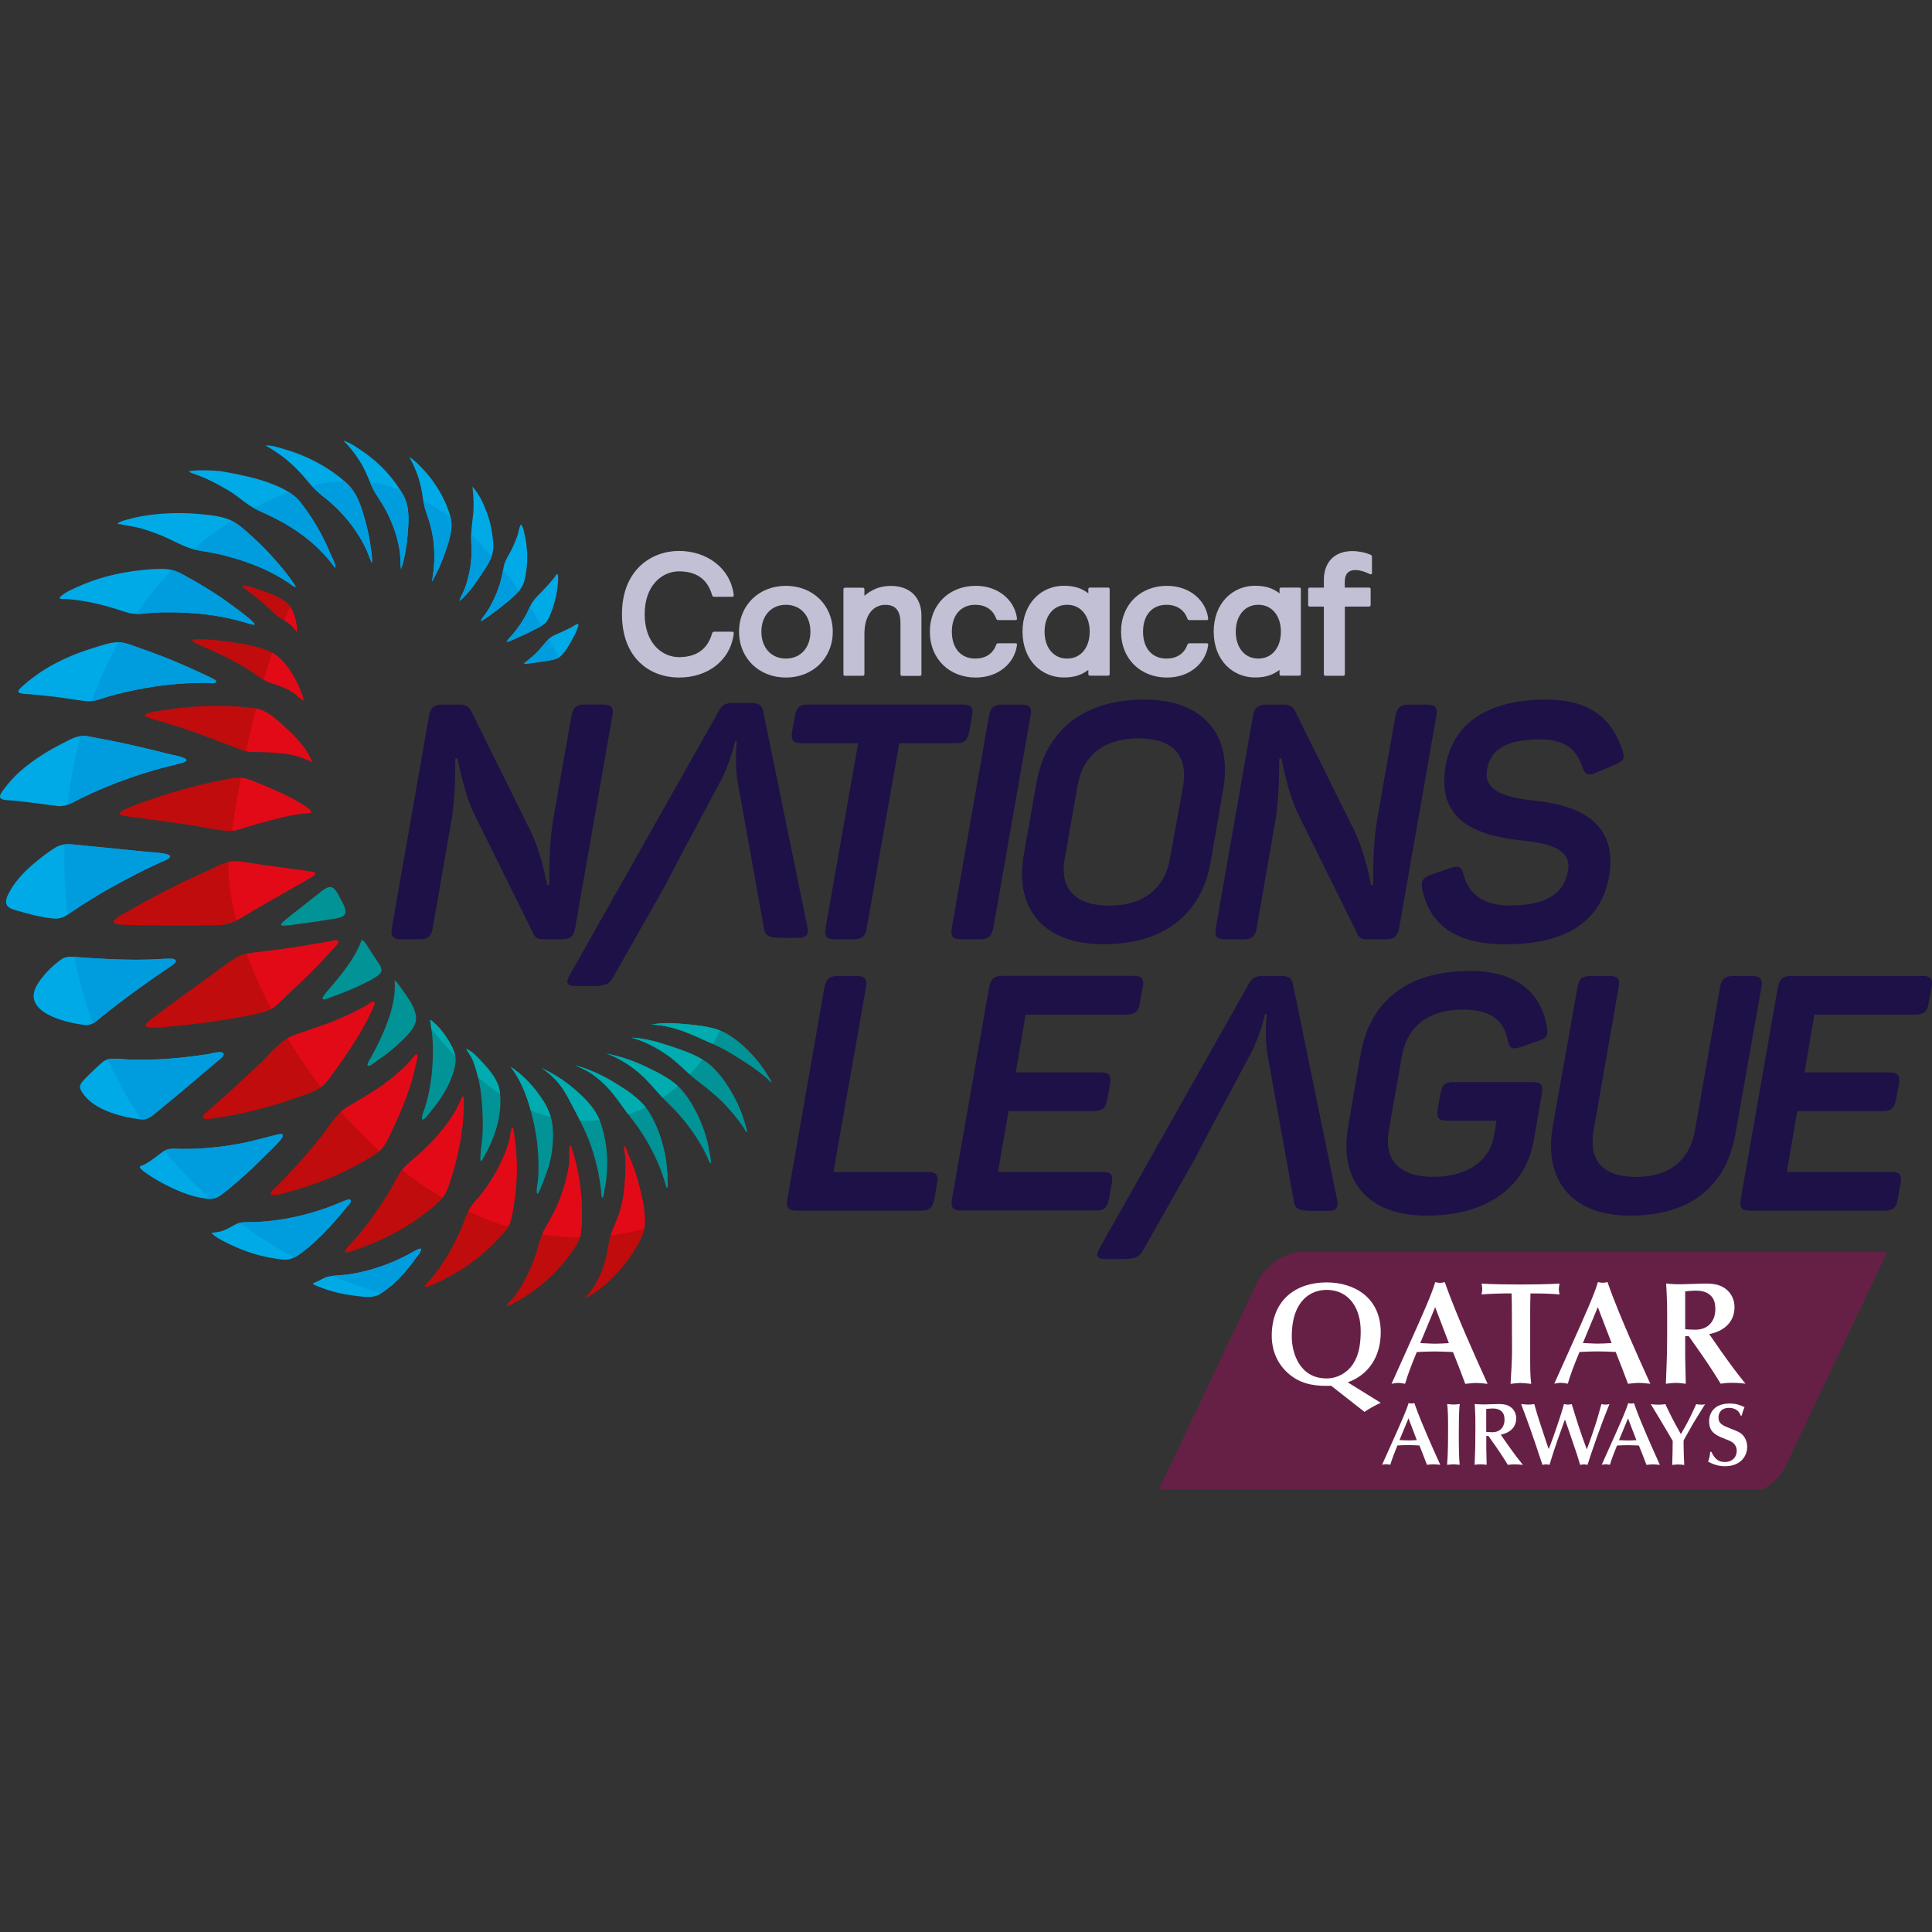 <svg width="500" height="500" viewBox="0 0 500 500" fill="none" xmlns="http://www.w3.org/2000/svg">
<rect x="0" y="0" width="500" height="500" fill="#333333" stroke="none"/>
<g clip-path="url(#clip0_2595_6838)">
<path d="M30.453 135.568C30.752 135.662 35.323 136.389 36.312 136.688C38.14 137.229 39.931 137.844 41.685 138.553C44.913 139.859 47.898 141.837 51.387 142.453C53.7 142.863 55.939 143.181 58.197 143.778C61.369 144.599 64.484 145.606 67.47 146.893C69.242 147.658 70.977 148.554 72.638 149.524C73.384 149.972 74.093 150.438 74.821 150.905C75.25 151.185 75.959 151.856 76.5 151.931C76.5 151.576 76.108 151.147 75.903 150.83C75.325 149.972 74.709 149.132 74.075 148.33C72.713 146.576 71.22 144.878 69.69 143.218C68.235 141.669 66.705 140.158 65.1 138.721C63.645 137.415 62.115 135.96 60.361 134.971C57.842 133.553 54.26 133.273 51.368 133.012C48.196 132.714 44.987 132.714 41.816 132.956C39.651 133.124 37.487 133.404 35.36 133.852C34.427 134.057 33.494 134.3 32.58 134.561C32.151 134.691 31.684 134.785 31.293 134.99C31.087 135.102 30.173 135.456 30.472 135.55L30.453 135.568ZM49.055 122.153C49.913 122.769 52.189 122.806 59.093 126.911C60.548 127.769 61.854 128.814 63.178 129.822C64.727 130.997 66.238 131.855 68.067 132.658C72.078 134.43 75.847 136.538 79.224 139.206C80.866 140.494 82.396 141.893 83.795 143.404C84.448 144.113 85.064 144.822 85.661 145.569C86.015 146.017 86.351 146.614 86.818 146.987C86.874 145.83 85.922 144.319 85.493 143.255C84.765 141.501 83.944 139.766 83.049 138.087C81.538 135.27 79.765 132.546 77.75 129.99C75.66 127.34 72.377 125.96 69.13 124.765C66.089 123.646 60.492 122.471 57.264 121.967C55.286 121.65 48.196 121.556 49.055 122.172V122.153ZM17.225 155.047C19.109 155.159 20.994 155.42 22.841 155.774C24.837 156.148 26.833 156.651 28.774 157.211C30.584 157.733 32.487 158.554 34.352 158.816C36.05 159.058 37.879 158.685 39.577 158.573C40.64 158.498 41.703 158.48 42.786 158.461C46.909 158.424 51.051 158.666 55.137 159.263C61.91 160.234 65.753 162.099 65.865 161.596C66.033 160.868 58.365 155.439 57.581 154.898C54.316 152.659 50.902 150.644 47.394 148.722C45.696 147.789 44.185 147.267 42.207 147.229C40.36 147.192 38.494 147.36 36.647 147.546C32.934 147.938 29.277 148.629 25.751 149.729C24.109 150.233 22.505 150.83 20.956 151.502C19.296 152.229 17.411 152.976 16.012 154.095C14.594 155.233 16.18 154.972 17.225 155.047V155.047ZM7.616 179.656C9.762 179.843 11.889 180.067 14.016 180.309C16.777 180.626 19.501 181.149 22.262 181.447C24.352 181.69 26.386 180.72 28.307 180.16C30.677 179.488 33.102 178.929 35.528 178.443C40.342 177.492 45.267 176.895 50.193 176.764C51.2 176.727 52.208 176.727 53.215 176.727C53.906 176.727 54.801 176.895 55.473 176.727C56.331 176.503 55.939 176.167 55.324 175.794C54.596 175.365 53.794 175.029 53.029 174.656C49.465 172.995 45.883 171.372 42.189 169.936C40.23 169.171 38.27 168.462 36.274 167.771C34.483 167.156 32.487 166.223 30.528 166.204C28.494 166.204 26.404 167.006 24.501 167.585C22.468 168.2 20.471 168.891 18.512 169.712C15.452 170.999 12.523 172.529 9.855 174.395C8.773 175.16 7.709 175.943 6.72 176.802C6.105 177.324 5.377 177.921 4.873 178.574C4.052 179.638 6.87 179.6 7.56 179.656H7.616ZM80.138 125.12C81.258 126.501 82.545 127.62 83.963 128.74C86.911 131.053 89.486 133.777 91.594 136.744C92.695 138.292 93.684 139.915 94.505 141.576C95.176 142.938 95.605 144.375 96.24 145.737C96.389 144.132 96.053 142.397 95.811 140.811C95.512 138.759 95.064 136.706 94.505 134.691C93.534 131.202 92.452 127.508 89.56 124.896C86.724 122.321 83.291 120.176 79.728 118.515C77.825 117.638 75.847 116.892 73.813 116.314C72.265 115.866 70.343 115.175 68.701 115.287C71.63 116.948 74.224 118.814 76.556 121.146C77.825 122.415 79 123.739 80.12 125.139L80.138 125.12ZM121.969 140.419C122.155 143.237 121.969 146.147 121.297 148.89C121.017 150.065 120.7 151.203 120.271 152.341C119.879 153.405 119.189 154.45 118.909 155.551C121.204 153.685 123.051 150.979 124.618 148.591C126.148 146.278 127.809 143.927 127.678 141.147C127.529 138.274 127.025 135.438 126.017 132.695C125.159 130.381 124.021 127.844 122.267 125.941C122.547 128.478 122.696 130.829 122.416 133.367C122.155 135.755 121.801 137.975 121.969 140.401V140.419ZM14.762 208.594C17.094 208.855 18.867 207.661 20.807 206.691C22.841 205.665 24.912 204.732 27.001 203.855C31.181 202.101 35.509 200.59 39.894 199.303C41.89 198.724 43.924 198.258 45.939 197.735C46.648 197.549 49.353 197.045 47.749 196.262C46.349 195.571 44.502 195.403 42.991 194.974C41.144 194.47 39.278 194.06 37.412 193.612C33.419 192.661 29.39 191.765 25.341 191.056C23.867 190.795 22.412 190.328 20.919 190.496C19.202 190.683 17.616 191.672 16.124 192.418C12.654 194.172 9.333 196.224 6.385 198.631C5.097 199.676 3.903 200.795 2.821 202.008C2.187 202.717 1.571 203.445 1.03 204.21C0.675 204.732 -0.146 205.665 0.022 206.337C0.228 207.176 2.355 207.102 3.231 207.176C7.896 207.605 12.113 208.277 14.762 208.576V208.594ZM94.15 121.221C94.897 122.657 95.493 124.131 96.109 125.605C96.669 126.967 97.471 128.142 98.273 129.393C100.102 132.173 101.501 135.176 102.453 138.274C102.938 139.878 103.311 141.501 103.516 143.162C103.703 144.561 103.554 146.054 103.815 147.434C103.759 147.024 104.169 146.278 104.263 145.849C104.393 145.308 104.505 144.766 104.636 144.207C105.028 142.36 105.307 140.494 105.475 138.609C105.755 135.232 106.147 131.296 104.393 128.18C102.695 125.176 100.512 122.415 97.882 120.008C96.538 118.776 95.102 117.638 93.572 116.612C92.135 115.642 90.549 114.541 88.851 114C91.016 116.183 92.769 118.552 94.169 121.202L94.15 121.221ZM110.308 132.583C110.905 134.225 111.427 135.867 111.782 137.565C112.677 141.837 112.584 146.296 111.782 150.569C113.2 148.125 114.338 145.531 115.233 142.901C116.166 140.158 117.36 136.818 116.633 133.945C115.83 130.848 114.3 127.807 112.453 125.101C111.52 123.739 110.457 122.433 109.3 121.221C108.311 120.213 107.192 119 105.923 118.273C107.584 121.221 108.703 124.299 109.226 127.583C109.505 129.281 109.711 130.922 110.308 132.583ZM149.657 161.465C149.227 161.39 148.257 162.137 147.94 162.305C147.101 162.734 146.242 163.144 145.365 163.555C144.227 164.077 142.884 164.506 142.007 165.383C140.832 166.54 139.936 167.902 138.742 169.04C138.07 169.693 137.361 170.309 136.615 170.887C136.484 170.98 135.458 171.727 135.645 171.745C136.298 171.857 137.156 171.652 137.809 171.577C138.723 171.484 139.637 171.335 140.552 171.186C141.932 170.943 143.966 170.831 144.992 169.917C146.28 168.779 147.25 167.044 148.052 165.588C148.481 164.823 148.91 164.058 149.209 163.256C149.321 162.939 149.899 161.745 149.619 161.465H149.657ZM136.391 142.695C136.316 141.371 136.148 140.027 135.85 138.721C135.663 137.919 135.477 136.371 134.824 135.717C134.245 136.613 134.171 138.012 133.779 139.001C133.387 140.009 132.977 141.016 132.51 141.986C131.988 143.069 131.335 144.076 130.831 145.158C130.346 146.222 130.253 147.36 130.029 148.498C129.581 150.737 128.853 152.938 127.846 155.028C127.286 156.204 126.652 157.379 125.924 158.48C125.458 159.207 124.693 159.954 124.413 160.756C125.364 160.383 126.297 159.581 127.1 159.021C128.275 158.2 129.394 157.342 130.495 156.427C132.566 154.711 135.085 152.864 135.719 150.289C136.335 147.808 136.54 145.233 136.41 142.695H136.391ZM107.994 323.395C107.304 323.712 106.651 324.104 105.998 324.477C104.356 325.391 102.621 326.193 100.848 326.902C97.453 328.264 93.852 329.29 90.157 329.813C88.46 330.055 86.687 330.018 85.027 330.354C84.056 330.541 83.329 331.063 82.471 331.473C80.866 332.238 80.362 332.126 81.948 332.779C86.277 334.571 89.299 335.074 93.646 335.559C94.505 335.653 95.438 335.69 96.314 335.597C97.173 335.503 97.956 335.186 98.628 334.738C100.102 333.731 101.483 332.649 102.751 331.417C103.945 330.242 105.028 329.011 106.054 327.723C106.632 326.996 107.173 326.268 107.714 325.503C108.106 324.943 108.74 324.272 108.946 323.619C109.17 322.891 108.554 323.171 108.031 323.413L107.994 323.395ZM87.545 315.036C88.217 314.234 88.889 313.431 89.542 312.629C89.896 312.2 90.773 311.435 90.792 310.875C90.829 310.036 89.411 310.689 88.945 310.875C87.975 311.267 87.023 311.678 86.053 312.051C83.87 312.89 81.631 313.618 79.355 314.234C74.933 315.409 70.38 316.137 65.753 316.305C64.596 316.342 63.365 316.249 62.227 316.435C61.257 316.585 60.529 317.107 59.708 317.555C58.85 318.021 57.936 318.469 56.984 318.73C56.779 318.786 54.801 319.103 54.801 319.01C54.745 319.234 55.249 319.57 55.398 319.7C56.611 320.671 58.122 321.38 59.522 322.051C63.738 324.104 68.179 325.41 72.918 325.951C74.951 326.175 76.22 325.578 77.806 324.402C79.746 322.984 81.538 321.38 83.217 319.719C84.728 318.226 86.165 316.641 87.527 315.036H87.545ZM140.981 161.39C141.82 160.644 142.231 159.562 142.604 158.573C143.313 156.707 143.891 154.823 144.153 152.845C144.209 152.379 144.806 148.703 144.171 148.591C143.91 148.647 143.686 149.17 143.556 149.338C143.238 149.748 142.903 150.159 142.567 150.55C141.876 151.353 141.149 152.155 140.402 152.92C139.059 154.3 137.846 155.401 137.081 157.155C136.223 159.151 135.066 161.055 133.742 162.827C133.145 163.629 132.492 164.413 131.783 165.141C131.745 165.178 131.036 166.036 131.13 166.073C131.633 166.223 134.003 164.991 134.563 164.749C135.645 164.282 136.708 163.779 137.753 163.219C138.817 162.659 140.085 162.155 140.962 161.372L140.981 161.39ZM18.4 236.077C20.191 234.846 22.02 233.651 23.886 232.513C27.505 230.293 31.255 228.241 35.061 226.3C36.573 225.535 38.103 224.77 39.651 224.061C40.491 223.67 41.312 223.296 42.151 222.905C42.618 222.681 43.905 222.252 43.998 221.692C44.148 220.74 38.923 220.572 38.252 220.498C31.796 219.845 25.341 219.173 18.867 218.557C17.169 218.389 15.788 218.464 14.351 219.341C12.71 220.33 11.198 221.505 9.724 222.699C7.019 224.882 4.426 227.364 2.746 230.312C2.187 231.301 1.272 232.793 1.664 233.987C2.019 235.032 3.325 235.349 4.351 235.648C7.318 236.543 10.508 237.346 13.605 237.7C15.658 237.943 16.833 237.196 18.4 236.114V236.077ZM26.162 263.242C27.617 262.067 29.091 260.91 30.584 259.772C33.699 257.384 36.89 255.089 40.118 252.831C41.461 251.899 42.842 250.984 44.185 250.033C44.558 249.772 45.659 249.137 45.472 248.596C45.304 248.092 44.222 248.111 43.775 248.111C42.021 248.111 40.267 248.298 38.532 248.335C34.222 248.466 29.912 248.316 25.602 248.074C23.792 247.98 21.982 247.85 20.191 247.719C18.531 247.589 17.113 247.365 15.732 248.372C13.344 250.126 10.863 252.608 9.482 255.108C5.694 261.899 16.702 264.66 22.001 265.276C23.792 265.481 24.968 264.231 26.18 263.242H26.162ZM40.062 288.188C41.218 287.236 42.357 286.285 43.513 285.352C46.107 283.225 48.663 281.06 51.219 278.896C52.824 277.534 54.428 276.172 56.033 274.81C56.48 274.437 58.346 273.168 57.768 272.553C57.152 271.881 54.54 272.683 53.775 272.814C47.226 273.821 40.435 274.437 33.774 274.213C32.188 274.157 30.565 273.971 28.979 273.989C27.542 273.989 26.647 274.717 25.695 275.612C24.613 276.62 23.512 277.609 22.486 278.691C21.665 279.549 20.247 280.725 20.844 281.956C23.326 286.956 30.845 289.046 36.293 289.68C37.897 289.886 38.942 289.139 40.062 288.225V288.188ZM57.469 309.066C58.831 308.021 60.156 306.92 61.462 305.8C64.167 303.468 66.723 301.005 69.224 298.487C70.324 297.386 71.481 296.322 72.489 295.147C73.31 294.195 73.72 293.169 71.91 293.598C68.683 294.363 65.567 295.315 62.302 295.931C58.831 296.584 55.324 297.031 51.797 297.237C50.006 297.349 48.215 297.367 46.424 297.33C44.969 297.293 43.607 297.125 42.357 297.927C41.2 298.692 40.174 299.606 39.017 300.371C38.494 300.726 37.953 301.061 37.394 301.36C37.188 301.472 36.218 301.77 36.181 301.957C36.069 302.517 37.953 303.674 38.364 303.972C39.297 304.644 40.304 305.241 41.312 305.8C45.006 307.834 49.185 309.737 53.495 310.222C55.156 310.409 56.219 310.036 57.451 309.084L57.469 309.066Z" fill="#00AAE6"/>
<path d="M102.136 253.615C102.434 257.291 101.557 261.06 100.289 264.493C99.486 266.657 98.553 268.765 97.509 270.836C97.005 271.862 96.445 272.851 95.885 273.859C95.755 274.083 94.635 275.762 95.307 275.836C95.923 275.911 96.837 275.034 97.285 274.736C97.994 274.25 98.703 273.747 99.393 273.243C100.699 272.291 101.949 271.284 103.125 270.183C104.729 268.672 107.322 266.321 107.64 264.119C107.957 261.992 106.427 259.455 105.233 257.738C104.281 256.376 103.33 254.828 102.136 253.634V253.615ZM124.879 274.997C123.741 273.784 122.286 272.068 120.607 271.433C121.297 272.571 122.025 273.504 122.491 274.754C123.648 277.795 124.32 281.06 124.618 284.27C124.917 287.553 125.066 290.856 124.842 294.139C124.805 294.643 124.021 300.464 124.432 300.502C124.842 300.315 124.991 299.849 125.197 299.494C125.607 298.767 125.999 298.039 126.372 297.293C127.137 295.707 127.846 294.046 128.35 292.367C129.32 289.214 129.768 285.818 129.357 282.553C128.965 279.605 126.95 277.236 124.898 274.997H124.879ZM115.998 269.176C114.823 267.273 113.237 265.239 111.315 263.877C111.576 265.892 111.931 267.87 112.006 269.903C112.099 272.478 112.006 275.071 111.763 277.646C111.576 279.568 111.278 281.452 110.867 283.318C110.606 284.512 110.289 285.688 109.916 286.863C109.767 287.348 108.834 289.363 109.356 289.774C110.084 289.587 110.737 288.561 111.166 288.038C112.08 286.938 112.957 285.818 113.759 284.661C115.364 282.329 116.689 279.81 117.454 277.124C117.827 275.818 118.088 274.437 117.789 273.075C117.491 271.713 116.745 270.37 115.998 269.157V269.176ZM89.169 236.73C89.971 235.722 88.572 233.428 88.068 232.513C87.601 231.674 86.855 229.733 85.568 229.565C84.504 229.435 82.956 230.871 82.191 231.469C81.221 232.233 76.817 235.704 75.511 236.711C74.858 237.196 74.093 237.868 73.478 238.39C73.272 238.558 72.246 239.435 73.011 239.529C73.776 239.622 74.541 239.473 75.269 239.398C76.817 239.23 82.564 238.409 85.922 237.868C86.874 237.719 88.534 237.532 89.169 236.749V236.73ZM98.665 250.611C98.497 249.977 98.087 249.417 97.714 248.876C96.874 247.645 96.091 246.395 95.27 245.145C94.934 244.622 94.598 243.969 94.113 243.54C93.609 243.092 93.628 243.223 93.385 243.839C92.228 246.786 90.437 249.417 88.46 251.973C87.396 253.335 86.295 254.66 85.176 255.966C85.008 256.171 82.75 258.522 83.721 258.634C84.243 258.69 85.008 258.317 85.474 258.149C86.239 257.869 87.004 257.589 87.769 257.309C89.784 256.544 91.762 255.723 93.665 254.791C95.12 254.082 96.725 253.354 97.956 252.328C98.591 251.805 98.889 251.358 98.665 250.593V250.611ZM172.68 302.927C172.531 301.061 172.27 299.196 171.822 297.367C171.02 293.972 169.732 290.483 167.773 287.479C165.87 284.549 162.456 282.273 159.396 280.389C156.168 278.392 152.586 276.676 148.836 275.706C150.328 276.396 151.84 277.012 153.183 277.945C154.694 278.989 156.094 280.221 157.325 281.546C159.545 283.915 161.224 286.695 163.221 289.214C165.553 292.124 167.531 295.278 169.154 298.561C169.993 300.241 170.721 301.976 171.355 303.711C171.635 304.513 171.897 305.334 172.139 306.136C172.251 306.491 172.344 307.181 172.624 307.498C172.941 307.125 172.773 306.062 172.792 305.633C172.792 304.737 172.755 303.823 172.68 302.927V302.927ZM139.264 282.945C137.324 280.351 134.954 277.889 132.118 276.06C135.663 280.687 137.287 286.359 138.387 291.826C138.985 294.737 139.283 297.684 139.358 300.651C139.395 302.2 139.376 303.748 139.246 305.278C139.208 305.745 138.574 308.73 139.096 308.972C139.507 309.178 141.914 302.2 142.063 301.696C142.921 298.561 143.276 295.296 143.071 292.068C142.847 288.58 141.429 285.837 139.264 282.964V282.945ZM192.345 289.251C191.804 287.609 191.114 285.986 190.312 284.419C188.744 281.415 186.711 278.262 184.117 275.892C181.431 273.43 177.326 272.03 173.8 270.855C170.591 269.773 166.84 268.653 163.389 268.541C166.784 269.455 169.975 271.172 172.773 273.112C175.647 275.127 177.83 277.721 180.61 279.829C183.315 281.881 185.908 283.99 188.166 286.453C189.192 287.572 190.181 288.747 191.095 289.942C191.599 290.613 192.103 291.285 192.551 291.994C192.756 292.33 192.942 292.833 193.297 293.076C193.465 292.74 193.166 292.106 193.092 291.77C192.868 290.93 192.625 290.091 192.345 289.27V289.251ZM199.155 279.064C198.764 278.392 198.353 277.739 197.924 277.086C197.066 275.799 196.114 274.549 195.069 273.392C193.036 271.153 190.592 268.877 187.83 267.366C184.976 265.799 181.188 265.425 177.942 265.09C174.975 264.791 171.561 264.567 168.631 265.146C171.71 265.276 174.807 266.097 177.624 267.198C180.535 268.336 182.382 269.269 185.218 270.519C187.979 271.732 191.263 273.877 193.763 275.519C194.901 276.265 196.002 277.068 197.066 277.907C197.644 278.374 198.241 278.84 198.782 279.363C199.043 279.605 199.305 279.997 199.659 280.128C199.715 279.81 199.323 279.325 199.174 279.064H199.155ZM183.39 296.845C183.017 295.016 182.494 293.207 181.804 291.434C180.554 288.188 178.837 284.885 176.486 282.143C174.322 279.605 170.702 277.795 167.624 276.284C164.266 274.642 160.683 273.392 156.952 272.665C160.198 273.821 163.146 275.743 165.665 277.926C168.24 280.165 170.161 282.889 172.606 285.221C175.068 287.572 177.27 290.109 179.192 292.833C180.199 294.27 181.132 295.763 181.972 297.293C182.364 298.02 182.718 298.767 183.072 299.513C183.315 300.017 183.502 300.707 183.893 301.136C184.155 300.688 183.893 299.774 183.819 299.308C183.688 298.468 183.539 297.647 183.371 296.808L183.39 296.845ZM155.31 290.221C154.116 286.9 151.373 284.176 148.612 281.807C146.13 279.661 143.164 277.795 140.123 276.359C142.977 278.243 145.16 280.687 146.727 283.561C148.295 286.453 149.881 289.4 151.243 292.367C152.661 295.427 153.724 298.617 154.489 301.864C154.862 303.412 155.142 304.98 155.366 306.547C155.441 307.144 155.515 307.76 155.59 308.357C155.627 308.655 155.59 309.793 155.888 310.036C156.28 309.812 156.373 308.357 156.448 307.983C156.616 307.125 156.765 306.248 156.877 305.371C157.101 303.636 157.176 301.901 157.138 300.166C157.045 296.808 156.467 293.431 155.31 290.203V290.221Z" fill="#029396"/>
<path d="M48.831 213.464C52.059 213.949 55.268 214.658 58.44 215.031C60.231 215.236 61.854 214.658 63.496 214.154C65.623 213.483 67.787 212.867 69.951 212.307C72.097 211.747 74.243 211.206 76.444 210.852C77.433 210.684 78.422 210.572 79.411 210.497C80.082 210.441 80.978 210.441 80.306 209.732C79.448 208.799 77.993 208.072 76.892 207.419C75.418 206.561 73.888 205.777 72.321 205.049C70.698 204.284 69.018 203.594 67.339 202.922C65.828 202.325 64.167 201.523 62.507 201.336C60.66 201.131 58.701 201.635 56.928 202.008C55.436 202.307 53.943 202.642 52.469 202.978C48.905 203.818 45.398 204.807 41.946 205.926C38.886 206.915 35.808 207.979 32.841 209.21C31.703 209.676 29.819 210.684 32.02 211.113C33.774 211.449 35.602 211.617 37.375 211.859C41.2 212.382 45.006 212.904 48.831 213.464V213.464ZM39.39 186.093C40.771 186.448 42.133 186.877 43.495 187.269C50.006 189.19 56.163 191.709 62.469 194.06C63.999 194.638 65.399 194.638 67.022 194.62C68.626 194.62 70.231 194.694 71.836 194.825C75.119 195.086 77.918 195.758 80.773 197.269C79.653 194.097 76.985 191.224 74.466 188.873C72.115 186.672 69.298 183.761 65.828 183.294C59.969 182.511 54.111 182.492 48.234 183.052C46.293 183.239 44.372 183.481 42.45 183.78C41.163 183.985 39.745 184.115 38.494 184.507C36.386 185.179 38.177 185.757 39.371 186.056L39.39 186.093ZM55.436 239.473C57.488 239.435 59.223 239.249 61.014 238.316C62.469 237.551 63.85 236.655 65.268 235.816C68.794 233.745 72.358 231.711 75.922 229.696C77.582 228.763 79.28 227.849 80.903 226.841C82.34 225.946 81.22 225.647 80.008 225.498C75.716 224.92 71.444 224.304 67.153 223.744C64.764 223.427 61.761 222.643 59.372 223.054C57.637 223.352 56.07 224.248 54.521 224.957C52.562 225.853 50.585 226.748 48.644 227.662C44.801 229.491 41.05 231.45 37.338 233.465C35.453 234.491 33.587 235.573 31.703 236.618C30.808 237.122 27.822 238.913 30.416 239.193C32.356 239.454 34.352 239.398 36.293 239.435C38.737 239.473 41.181 239.529 43.625 239.547C47.562 239.566 51.517 239.547 55.454 239.473H55.436ZM66.257 154.562C68.515 156.26 71.071 159.189 73.03 160.234C74.709 161.129 75.772 162.155 76.873 163.592C76.855 161.409 76.295 158.928 75.101 157.006C74.336 155.793 72.862 154.935 71.537 154.319C69.541 153.405 67.414 152.64 65.287 152.043C64.783 151.912 63.234 151.315 62.899 151.595C62.581 151.875 62.526 151.744 66.276 154.562H66.257ZM71.35 260.276C72.283 259.474 73.142 258.615 74.037 257.776C76.892 255.089 79.746 252.402 82.471 249.585C83.739 248.279 84.933 246.936 86.165 245.592C86.501 245.219 87.993 243.913 87.452 243.465C87.06 243.13 85.661 243.577 85.213 243.652C81.071 244.398 76.948 245.07 72.769 245.648C70.66 245.947 68.533 246.208 66.425 246.451C64.447 246.674 62.637 246.88 60.958 247.906C58.122 249.66 55.51 251.787 52.805 253.727C49.764 255.891 46.741 258.093 43.756 260.313C42.226 261.451 40.677 262.571 39.148 263.746C38.42 264.306 36.647 265.668 38.588 265.892C40.696 266.134 42.991 265.743 45.081 265.556C47.637 265.332 50.193 265.052 52.749 264.716C57.357 264.101 61.947 263.354 66.481 262.384C68.384 261.974 69.951 261.489 71.369 260.257L71.35 260.276ZM51.797 167.025C56.238 168.891 60.66 171.018 64.671 173.574C66.033 174.432 67.302 175.477 68.757 176.223C69.895 176.802 71.201 177.1 72.414 177.548C73.683 178.014 74.933 178.611 76.015 179.358C76.91 179.973 77.601 180.813 78.534 181.373C78.44 180.085 77.731 178.649 77.209 177.455C76.687 176.242 76.052 175.085 75.325 173.966C73.963 171.895 72.563 170.029 70.231 168.816C68.421 167.865 66.388 167.324 64.354 166.932C61.462 166.372 58.514 165.924 55.585 165.644C54.13 165.514 52.637 165.402 51.182 165.42C50.659 165.42 49.428 165.346 49.913 165.962C50.267 166.409 51.256 166.782 51.816 167.006L51.797 167.025ZM150.011 305.838C149.731 303.991 149.358 302.144 148.873 300.334C148.668 299.513 148.425 298.692 148.164 297.89C148.033 297.461 147.94 296.658 147.586 296.322C147.175 297.591 147.436 299.27 147.343 300.576C147.212 302.274 146.821 303.935 146.392 305.595C145.44 309.345 143.966 312.928 141.951 316.305C140.944 318.003 140.085 319.626 139.563 321.529C139.003 323.581 138.369 325.596 137.548 327.574C136.764 329.44 135.869 331.268 134.805 333.022C134.264 333.918 133.686 334.795 133.033 335.634C132.454 336.38 131.391 337.183 131.036 338.022C131.895 337.948 132.827 337.332 133.536 336.94C134.32 336.511 135.085 336.063 135.85 335.578C137.529 334.533 139.115 333.358 140.608 332.108C143.35 329.813 145.72 327.182 147.772 324.365C148.761 323.003 149.769 321.604 150.123 319.962C150.496 318.301 150.552 316.547 150.571 314.85C150.608 311.827 150.44 308.823 149.974 305.819L150.011 305.838ZM133.35 295.781C133.257 294.942 133.145 294.121 133.014 293.281C132.939 292.833 132.958 292.124 132.622 291.789C132.137 292.274 132.137 293.841 131.969 294.494C131.727 295.408 131.465 296.341 131.148 297.237C130.439 299.214 129.562 301.136 128.536 303.002C127.491 304.905 126.279 306.733 124.973 308.487C123.872 309.961 122.472 311.305 121.54 312.872C120.569 314.476 120.066 316.323 119.319 318.021C118.461 320.018 117.491 321.977 116.409 323.88C115.42 325.634 114.319 327.35 113.088 328.992C112.416 329.888 111.688 330.764 110.961 331.623C110.867 331.735 109.617 333.022 110.009 333.059C110.867 333.153 111.95 332.5 112.677 332.164C113.479 331.809 114.263 331.436 115.028 331.044C116.968 330.055 118.834 328.973 120.625 327.761C123.648 325.708 126.409 323.339 128.835 320.727C129.973 319.514 131.316 318.208 131.913 316.678C132.548 315.092 132.734 313.32 132.995 311.659C133.555 308.17 133.816 304.606 133.723 301.061C133.667 299.289 133.555 297.535 133.35 295.763V295.781ZM83.347 281.098C84.653 280.016 85.568 278.56 86.538 277.217C88.833 274.064 91.034 270.873 93.012 267.552C93.926 266.004 94.803 264.418 95.606 262.813C96.035 261.955 96.482 261.097 96.781 260.201C96.949 259.716 97.191 259.175 96.464 259.306C95.923 259.399 95.288 259.977 94.841 260.239C94.076 260.668 93.292 261.078 92.508 261.489C90.717 262.403 88.87 263.242 87.004 264.026C83.422 265.519 79.691 266.601 76.052 267.944C72.507 269.25 70.082 272.534 67.526 274.978C64.671 277.721 61.761 280.407 58.813 283.076C57.357 284.4 55.902 285.688 54.409 286.975C53.906 287.423 51.256 289.363 53.178 289.587C54.223 289.699 55.361 289.419 56.406 289.27C57.581 289.102 58.738 288.897 59.895 288.673C62.171 288.244 64.447 287.721 66.686 287.162C70.679 286.135 74.578 284.904 78.422 283.505C80.138 282.889 82.023 282.273 83.385 281.116L83.347 281.098ZM165.348 306.547C164.825 304.588 164.191 302.629 163.426 300.726C163.127 299.979 162.81 299.233 162.493 298.487C162.251 297.927 162.008 297.05 161.542 296.584C161.355 297.274 161.709 298.17 161.784 298.879C161.896 299.793 161.896 300.726 161.896 301.64C161.896 303.356 161.784 305.073 161.635 306.789C161.392 309.495 160.963 312.107 160.03 314.682C159.34 316.566 158.351 318.413 157.847 320.353C157.344 322.313 157.194 324.328 156.616 326.287C155.608 329.738 154.004 333.227 151.392 335.933C151.392 335.951 151.261 336.026 151.354 335.989C155.011 334.291 158.276 331.212 160.758 328.302C162.139 326.697 163.37 324.981 164.433 323.171C165.385 321.566 166.504 319.738 166.766 317.891C167.269 314.215 166.299 310.11 165.348 306.547V306.547ZM98.964 297.087C100.195 295.464 100.998 293.505 101.856 291.714C103.554 288.15 105.046 284.512 106.222 280.781C106.763 279.045 107.211 277.292 107.584 275.519C107.677 275.109 108.311 273.168 107.864 272.87C107.416 272.814 106.52 274.232 106.259 274.493C105.55 275.277 104.804 276.042 104.02 276.769C102.49 278.206 100.83 279.531 99.094 280.781C96.203 282.889 93.049 284.587 89.971 286.434C86.855 288.318 85.045 291.733 82.881 294.438C80.493 297.405 77.993 300.297 75.381 303.114C74.112 304.476 72.825 305.819 71.481 307.125C71.108 307.48 69.224 309.103 70.362 309.234C72.19 309.383 74.149 308.618 75.866 308.133C78.272 307.461 80.642 306.696 82.956 305.819C86.986 304.289 90.866 302.461 94.523 300.315C96.091 299.401 97.844 298.505 98.927 297.087H98.964ZM117.192 303.431C118.051 300.39 118.872 297.162 119.301 294.121C119.562 292.292 119.804 290.464 119.916 288.617C119.972 287.665 119.991 286.714 119.991 285.762C119.991 285.203 120.196 284.195 119.804 283.71C119.413 283.952 119.245 284.736 119.077 285.109C118.722 285.893 118.33 286.658 117.901 287.423C116.95 289.102 115.812 290.707 114.58 292.236C112.416 294.942 109.935 297.423 107.248 299.718C105.979 300.819 104.692 301.808 103.74 303.17C102.733 304.625 101.986 306.23 101.091 307.741C99.188 310.969 97.098 314.122 94.784 317.126C93.646 318.618 92.452 320.055 91.184 321.454C90.997 321.66 88.516 323.992 89.486 324.104C90.157 324.178 91.072 323.786 91.669 323.581C92.788 323.208 93.908 322.798 95.008 322.369C97.266 321.492 99.486 320.484 101.613 319.365C105.382 317.387 108.908 315.017 112.117 312.349C113.61 311.099 114.86 309.905 115.569 308.151C116.203 306.603 116.707 305.017 117.155 303.412L117.192 303.431Z" fill="#C00C0C"/>
<path d="M67.041 194.62C68.645 194.62 70.25 194.694 71.854 194.825C75.138 195.086 77.937 195.758 80.791 197.269C79.672 194.097 77.004 191.224 74.485 188.873C72.227 186.765 69.541 184.003 66.257 183.369C65.38 186.858 64.522 190.515 63.72 194.396C64.802 194.62 65.865 194.62 67.059 194.62H67.041ZM69.951 212.27C72.097 211.71 74.243 211.169 76.444 210.814C77.433 210.647 78.422 210.535 79.411 210.46C80.082 210.404 80.978 210.404 80.306 209.695C79.448 208.762 77.993 208.034 76.892 207.381C75.418 206.523 73.888 205.74 72.321 205.012C70.698 204.247 69.018 203.557 67.339 202.885C65.828 202.288 64.167 201.486 62.507 201.299C62.451 201.299 62.395 201.299 62.32 201.299C61.499 205.665 60.753 210.236 60.063 214.994C61.238 214.863 62.358 214.49 63.477 214.136C65.604 213.464 67.768 212.848 69.933 212.288L69.951 212.27ZM75.94 229.677C77.601 228.744 79.299 227.83 80.922 226.823C82.359 225.927 81.239 225.629 80.026 225.479C75.735 224.901 71.463 224.285 67.171 223.726C64.783 223.408 61.779 222.625 59.391 223.035C59.316 223.035 59.223 223.073 59.148 223.091C59.018 227.494 59.708 232.644 61.145 238.241C62.563 237.476 63.906 236.618 65.287 235.816C68.813 233.745 72.377 231.711 75.94 229.696V229.677ZM72.433 177.529C73.701 177.996 74.951 178.593 76.034 179.339C76.929 179.955 77.62 180.794 78.552 181.354C78.459 180.067 77.75 178.63 77.228 177.436C76.705 176.223 76.071 175.066 75.343 173.947C74.019 171.932 72.657 170.122 70.436 168.909C69.709 171.111 68.981 173.443 68.253 175.906C68.421 175.999 68.589 176.111 68.776 176.205C69.914 176.783 71.22 177.081 72.433 177.529V177.529ZM76.892 163.592C76.873 161.409 76.314 158.928 75.119 157.006C74.597 158.088 74.093 159.282 73.571 160.532C74.951 161.353 75.922 162.305 76.91 163.592H76.892ZM82.471 249.585C83.739 248.279 84.933 246.936 86.165 245.592C86.501 245.219 87.993 243.913 87.452 243.465C87.06 243.13 85.661 243.577 85.213 243.652C81.071 244.398 76.948 245.07 72.769 245.648C70.66 245.947 68.533 246.208 66.425 246.451C65.529 246.544 64.671 246.656 63.831 246.824C65.529 251.469 67.656 256.283 70.175 261.115C70.586 260.873 70.977 260.593 71.369 260.276C72.302 259.474 73.16 258.615 74.056 257.776C76.91 255.089 79.765 252.402 82.489 249.585H82.471ZM95.606 262.795C96.035 261.936 96.482 261.078 96.781 260.183C96.949 259.697 97.191 259.156 96.464 259.287C95.923 259.38 95.288 259.959 94.841 260.22C94.076 260.649 93.292 261.059 92.508 261.47C90.717 262.384 88.87 263.224 87.004 264.007C83.422 265.5 79.691 266.582 76.052 267.926C75.474 268.131 74.951 268.411 74.429 268.709C77.022 273 79.914 277.236 83.067 281.34C83.161 281.266 83.273 281.191 83.366 281.116C84.672 280.034 85.586 278.579 86.556 277.236C88.851 274.083 91.053 270.892 93.031 267.571C93.945 266.022 94.822 264.437 95.624 262.832L95.606 262.795ZM150.011 305.838C149.731 303.991 149.358 302.144 148.873 300.334C148.668 299.513 148.425 298.692 148.164 297.89C148.033 297.461 147.94 296.658 147.586 296.322C147.175 297.591 147.436 299.27 147.343 300.576C147.212 302.274 146.821 303.935 146.392 305.595C145.44 309.345 143.966 312.928 141.951 316.305C141.317 317.368 140.776 318.394 140.309 319.477C143.5 319.98 146.765 320.242 150.086 320.223C150.104 320.13 150.142 320.055 150.16 319.98C150.534 318.32 150.59 316.566 150.608 314.868C150.645 311.846 150.478 308.842 150.011 305.838V305.838ZM165.348 306.547C164.825 304.588 164.191 302.629 163.426 300.726C163.127 299.979 162.81 299.233 162.493 298.487C162.251 297.927 162.008 297.05 161.542 296.584C161.355 297.274 161.709 298.17 161.784 298.879C161.896 299.793 161.896 300.726 161.896 301.64C161.896 303.356 161.784 305.073 161.635 306.789C161.392 309.495 160.963 312.107 160.03 314.682C159.415 316.361 158.575 318.003 158.034 319.719C160.907 319.346 163.818 318.768 166.747 317.984C166.747 317.947 166.747 317.928 166.747 317.891C167.251 314.215 166.281 310.11 165.329 306.547H165.348ZM133.35 295.781C133.257 294.942 133.145 294.121 133.014 293.281C132.939 292.833 132.958 292.124 132.622 291.789C132.137 292.274 132.137 293.841 131.969 294.494C131.727 295.408 131.465 296.341 131.148 297.237C130.439 299.214 129.562 301.136 128.536 303.002C127.491 304.905 126.279 306.733 124.973 308.487C123.872 309.961 122.472 311.304 121.54 312.872C121.409 313.077 121.297 313.282 121.185 313.487C124.543 315.073 127.995 316.398 131.521 317.462C131.671 317.2 131.801 316.939 131.913 316.659C132.548 315.073 132.734 313.301 132.995 311.64C133.555 308.151 133.816 304.588 133.723 301.043C133.667 299.27 133.555 297.517 133.35 295.744V295.781ZM107.584 275.5C107.677 275.09 108.311 273.15 107.864 272.851C107.416 272.795 106.52 274.213 106.259 274.474C105.55 275.258 104.804 276.023 104.02 276.751C102.49 278.187 100.83 279.512 99.094 280.762C96.203 282.87 93.049 284.568 89.971 286.415C89.355 286.788 88.795 287.236 88.273 287.721C91.389 291.285 94.71 294.699 98.218 297.89C98.479 297.647 98.74 297.386 98.964 297.087C100.195 295.464 100.998 293.505 101.856 291.714C103.554 288.15 105.046 284.512 106.222 280.781C106.763 279.045 107.211 277.292 107.584 275.519V275.5ZM119.823 283.71C119.431 283.952 119.263 284.736 119.095 285.109C118.741 285.893 118.349 286.658 117.92 287.423C116.968 289.102 115.83 290.706 114.599 292.236C112.435 294.942 109.953 297.423 107.266 299.718C106.11 300.707 104.953 301.64 104.057 302.815C107.416 305.446 110.905 307.853 114.543 309.998C114.972 309.439 115.327 308.842 115.625 308.151C116.259 306.603 116.763 305.017 117.211 303.412C118.069 300.371 118.89 297.143 119.319 294.102C119.581 292.274 119.823 290.445 119.935 288.598C119.991 287.647 120.01 286.695 120.01 285.744C120.01 285.184 120.215 284.176 119.823 283.691V283.71Z" fill="#E30A18"/>
<path d="M111.651 266.321C111.539 265.519 111.408 264.698 111.315 263.877C113.237 265.22 114.841 267.254 115.998 269.176C116.745 270.388 117.491 271.732 117.789 273.094C117.789 273.168 117.808 273.243 117.827 273.318C115.681 271.116 113.629 268.765 111.651 266.321V266.321ZM139.264 282.945C137.324 280.351 134.954 277.889 132.118 276.06C134.712 279.437 136.26 283.355 137.343 287.367C139.04 288.057 140.776 288.635 142.529 289.065C141.895 286.9 140.757 284.96 139.264 282.964V282.945ZM177.942 265.09C174.975 264.791 171.561 264.567 168.631 265.145C171.71 265.276 174.807 266.097 177.624 267.198C180.274 268.243 182.046 269.101 184.472 270.183C185.293 268.821 185.927 267.608 186.375 266.694C183.763 265.668 180.647 265.351 177.923 265.071L177.942 265.09ZM148.612 281.825C146.13 279.68 143.164 277.814 140.123 276.377C142.977 278.262 145.16 280.706 146.727 283.579C147.884 285.706 149.041 287.871 150.123 290.035C151.877 290.091 153.556 290.035 155.161 289.886C153.892 286.732 151.28 284.12 148.612 281.825ZM159.396 280.389C156.168 278.392 152.586 276.676 148.836 275.706C150.328 276.396 151.84 277.012 153.183 277.945C154.694 278.989 156.094 280.221 157.325 281.546C159.303 283.654 160.833 286.079 162.568 288.374C164.172 287.871 165.684 287.255 167.102 286.564C165.124 284.064 162.12 282.068 159.377 280.389H159.396ZM167.643 276.284C164.284 274.642 160.702 273.392 156.97 272.665C160.217 273.821 163.165 275.743 165.684 277.926C167.848 279.81 169.546 282.031 171.486 284.083C172.904 283.131 174.229 282.124 175.441 281.06C173.259 279.064 170.273 277.553 167.643 276.284V276.284ZM173.8 270.836C170.59 269.754 166.84 268.634 163.389 268.523C166.784 269.437 169.975 271.153 172.773 273.094C174.9 274.568 176.636 276.377 178.52 278.057C179.751 276.751 180.834 275.445 181.785 274.176C179.341 272.72 176.412 271.713 173.8 270.836ZM129.338 282.534C128.947 279.587 126.932 277.217 124.879 274.978C123.741 273.765 122.286 272.049 120.607 271.414C121.297 272.553 122.025 273.485 122.491 274.736C122.995 276.06 123.387 277.422 123.723 278.822C125.57 280.37 127.454 281.807 129.394 283.075C129.394 282.889 129.357 282.702 129.338 282.534Z" fill="#00ACAF"/>
<path d="M42.804 158.461C46.928 158.424 51.07 158.666 55.156 159.263C61.928 160.234 65.772 162.099 65.884 161.596C66.052 160.868 58.383 155.439 57.6 154.898C54.335 152.659 50.92 150.644 47.413 148.722C46.387 148.162 45.454 147.752 44.428 147.509C41.069 151.035 38.009 154.842 35.248 158.89C36.685 158.946 38.196 158.666 39.614 158.573C40.677 158.498 41.741 158.48 42.823 158.461H42.804ZM35.565 178.443C40.379 177.492 45.304 176.895 50.23 176.764C51.238 176.727 52.245 176.727 53.253 176.727C53.943 176.727 54.839 176.895 55.51 176.727C56.368 176.503 55.977 176.167 55.361 175.794C54.633 175.365 53.831 175.029 53.066 174.656C49.502 172.995 45.92 171.372 42.226 169.936C40.267 169.171 38.289 168.462 36.312 167.771C34.558 167.174 32.599 166.26 30.677 166.223C27.972 171.055 25.658 176.149 23.718 181.447C25.285 181.261 26.834 180.608 28.307 180.179C30.677 179.507 33.102 178.947 35.528 178.462L35.565 178.443ZM27.02 203.855C31.199 202.101 35.528 200.59 39.913 199.303C41.909 198.724 43.943 198.258 45.958 197.735C46.666 197.549 49.372 197.045 47.767 196.262C46.368 195.571 44.521 195.403 43.01 194.974C41.163 194.47 39.297 194.06 37.431 193.612C33.438 192.661 29.408 191.765 25.36 191.056C23.886 190.795 22.43 190.328 20.938 190.496C20.919 190.496 20.9 190.496 20.863 190.496C19.296 196.262 18.158 202.195 17.467 208.24C18.624 207.848 19.688 207.232 20.826 206.654C22.859 205.628 24.93 204.695 27.02 203.818V203.855ZM40.118 252.831C41.461 251.899 42.842 250.984 44.185 250.033C44.558 249.772 45.659 249.137 45.491 248.596C45.323 248.092 44.241 248.111 43.793 248.111C42.039 248.111 40.286 248.298 38.55 248.335C34.241 248.466 29.931 248.316 25.621 248.074C23.811 247.981 22.001 247.85 20.21 247.719C19.855 247.701 19.538 247.663 19.203 247.645C20.397 253.466 22.001 259.212 24.053 264.847C24.837 264.437 25.509 263.802 26.18 263.242C27.636 262.067 29.11 260.91 30.602 259.772C33.718 257.384 36.909 255.089 40.136 252.831H40.118ZM35.08 226.282C36.591 225.517 38.121 224.752 39.67 224.043C40.51 223.651 41.331 223.278 42.17 222.886C42.636 222.662 43.924 222.233 44.017 221.673C44.166 220.722 38.942 220.554 38.271 220.479C31.815 219.826 25.36 219.154 18.885 218.539C18.102 218.464 17.393 218.445 16.721 218.539C16.535 224.584 16.758 230.666 17.449 236.749C17.766 236.562 18.083 236.338 18.419 236.114C20.21 234.883 22.038 233.689 23.904 232.551C27.524 230.33 31.274 228.278 35.08 226.338V226.282ZM83.963 128.74C86.911 131.053 89.486 133.777 91.594 136.744C92.695 138.292 93.684 139.915 94.505 141.576C95.176 142.938 95.606 144.375 96.24 145.737C96.389 144.132 96.053 142.397 95.811 140.811C95.512 138.759 95.064 136.706 94.505 134.691C93.534 131.202 92.452 127.508 89.561 124.896C89.392 124.747 89.206 124.598 89.038 124.448C86.314 124.56 83.497 124.971 80.586 125.661C81.594 126.799 82.713 127.769 83.945 128.74H83.963ZM98.274 129.393C100.102 132.173 101.501 135.176 102.453 138.274C102.938 139.878 103.311 141.501 103.516 143.162C103.703 144.561 103.554 146.054 103.815 147.435C103.759 147.024 104.169 146.278 104.263 145.849C104.393 145.308 104.505 144.766 104.636 144.207C105.028 142.36 105.308 140.494 105.475 138.609C105.755 135.232 106.147 131.296 104.393 128.18C104.113 127.676 103.815 127.191 103.498 126.706C101.035 125.829 98.479 125.176 95.848 124.784H95.773C95.885 125.045 95.997 125.325 96.109 125.605C96.669 126.967 97.471 128.143 98.274 129.393V129.393ZM79.224 139.206C80.866 140.494 82.396 141.893 83.795 143.404C84.448 144.113 85.064 144.822 85.661 145.569C86.016 146.017 86.351 146.614 86.818 146.987C86.874 145.83 85.922 144.319 85.493 143.255C84.765 141.501 83.945 139.766 83.049 138.087C81.538 135.27 79.765 132.546 77.75 129.99C76.929 128.945 75.922 128.105 74.802 127.396C73.048 128.031 71.276 128.74 69.466 129.56C68.16 130.158 66.891 130.792 65.623 131.445C66.388 131.874 67.19 132.285 68.067 132.658C72.078 134.43 75.847 136.538 79.224 139.206ZM58.197 143.796C61.369 144.617 64.485 145.625 67.47 146.912C69.242 147.677 70.978 148.573 72.638 149.543C73.384 149.991 74.093 150.457 74.821 150.923C75.25 151.203 75.959 151.875 76.5 151.95C76.5 151.595 76.108 151.166 75.903 150.849C75.325 149.991 74.709 149.151 74.075 148.349C72.694 146.595 71.22 144.897 69.69 143.237C68.235 141.688 66.705 140.177 65.1 138.74C63.645 137.434 62.115 135.979 60.361 134.99C60.212 134.915 60.044 134.841 59.895 134.766C56.406 136.986 53.122 139.449 50.044 142.136C50.491 142.266 50.958 142.378 51.424 142.453C53.738 142.863 55.977 143.181 58.234 143.778L58.197 143.796ZM107.976 323.395C107.285 323.712 106.632 324.104 105.979 324.477C104.337 325.391 102.602 326.193 100.83 326.902C97.434 328.264 93.833 329.29 90.139 329.813C88.814 329.999 87.415 330.037 86.072 330.186C90.064 331.865 94.243 333.377 98.609 334.701C100.083 333.694 101.445 332.63 102.695 331.399C103.89 330.242 104.972 328.992 105.998 327.705C106.576 326.977 107.117 326.249 107.658 325.484C108.05 324.925 108.685 324.253 108.89 323.6C109.114 322.872 108.498 323.152 107.976 323.395V323.395ZM140.123 161.987C139.152 160.346 138.164 158.704 137.119 157.081C137.119 157.118 137.081 157.136 137.081 157.174C136.223 159.17 135.066 161.073 133.742 162.846C133.145 163.648 132.492 164.432 131.783 165.159C131.745 165.197 131.036 166.055 131.13 166.092C131.633 166.241 134.003 165.01 134.563 164.767C135.645 164.301 136.708 163.797 137.753 163.238C138.518 162.846 139.376 162.473 140.123 162.006V161.987ZM134.32 152.901C133.014 151.035 131.633 149.188 130.215 147.416C130.159 147.789 130.085 148.144 130.01 148.517C129.562 150.756 128.835 152.957 127.827 155.047C127.268 156.222 126.633 157.398 125.906 158.498C125.439 159.226 124.674 159.972 124.394 160.775C125.346 160.402 126.279 159.599 127.081 159.04C128.256 158.219 129.376 157.36 130.477 156.446C131.783 155.364 133.257 154.245 134.32 152.901V152.901ZM142.026 165.346H142.007C140.832 166.521 139.936 167.883 138.742 169.021C138.07 169.674 137.361 170.29 136.615 170.869C136.484 170.962 135.458 171.708 135.645 171.727C136.298 171.839 137.156 171.633 137.809 171.559C138.723 171.466 139.638 171.316 140.552 171.167C141.765 170.962 143.5 170.831 144.6 170.178C143.78 168.574 142.921 166.95 142.026 165.327V165.346ZM127.268 143.908C125.57 141.986 123.797 140.139 121.95 138.423C121.931 139.095 121.931 139.748 121.969 140.438C122.155 143.255 121.969 146.166 121.297 148.908C121.017 150.084 120.7 151.222 120.271 152.36C119.879 153.424 119.189 154.468 118.909 155.569C121.204 153.703 123.051 150.998 124.618 148.61C125.626 147.099 126.689 145.569 127.249 143.908H127.268ZM72.489 295.147C73.31 294.195 73.72 293.169 71.91 293.598C68.683 294.363 65.567 295.315 62.302 295.931C58.831 296.584 55.324 297.031 51.797 297.237C50.006 297.349 48.215 297.367 46.424 297.33C45.043 297.293 43.756 297.143 42.562 297.815C46.126 302.2 50.081 306.36 54.41 310.241C55.585 310.222 56.462 309.831 57.469 309.066C58.831 308.021 60.156 306.92 61.462 305.801C64.167 303.468 66.724 301.006 69.224 298.487C70.324 297.386 71.481 296.322 72.489 295.147ZM51.219 278.915C52.824 277.553 54.428 276.191 56.033 274.829C56.48 274.456 58.346 273.187 57.768 272.571C57.152 271.9 54.54 272.702 53.775 272.832C47.226 273.84 40.435 274.456 33.774 274.232C32.188 274.176 30.565 273.989 28.979 274.008C28.569 274.008 28.195 274.083 27.86 274.194C30.341 279.549 33.233 284.736 36.573 289.699C38.028 289.792 39.036 289.102 40.08 288.225C41.237 287.273 42.375 286.322 43.532 285.389C46.126 283.262 48.682 281.098 51.238 278.934L51.219 278.915ZM116.614 133.926C114.338 132.21 111.968 130.699 109.505 129.393C109.692 130.475 109.916 131.538 110.289 132.583C110.886 134.225 111.409 135.867 111.763 137.565C112.659 141.856 112.565 146.296 111.763 150.569C113.181 148.125 114.319 145.531 115.215 142.901C116.148 140.158 117.342 136.818 116.614 133.945V133.926ZM89.523 312.592C89.878 312.163 90.754 311.398 90.773 310.838C90.811 309.998 89.392 310.652 88.926 310.838C87.956 311.23 87.004 311.64 86.034 312.014C83.851 312.853 81.612 313.581 79.336 314.196C74.914 315.372 70.362 316.1 65.735 316.267C64.578 316.305 63.346 316.211 62.208 316.398C62.134 316.398 62.078 316.435 62.003 316.454C66.388 319.719 71.089 322.723 76.127 325.428C76.687 325.167 77.209 324.813 77.806 324.384C79.746 322.966 81.538 321.361 83.217 319.7C84.728 318.208 86.165 316.622 87.527 315.017C88.198 314.215 88.87 313.413 89.523 312.611V312.592Z" fill="#009DDE"/>
<path d="M189.398 163.48C189.752 163.48 189.901 163.573 189.901 163.928C189.043 170.98 183.147 175.346 175.722 175.346C168.296 175.346 160.963 170.439 160.963 158.965C160.963 147.49 168.576 142.583 175.722 142.583C182.867 142.583 189.024 146.949 189.901 154.002C189.901 154.356 189.771 154.45 189.398 154.45H184.826C184.547 154.45 184.379 154.319 184.285 154.002C183.017 149.543 179.808 147.864 175.722 147.864C171.374 147.864 166.841 151.465 166.841 158.965C166.841 166.465 171.374 170.066 175.722 170.066C179.789 170.066 183.017 168.387 184.285 163.928C184.379 163.611 184.565 163.48 184.826 163.48H189.398ZM203.391 170.439C199.641 170.439 197.047 167.659 197.047 163.48C197.047 159.301 199.622 156.521 203.391 156.521C207.16 156.521 209.734 159.301 209.734 163.48C209.734 167.659 207.16 170.439 203.391 170.439ZM203.391 151.614C196.469 151.614 191.263 156.577 191.263 163.48C191.263 170.383 196.469 175.346 203.391 175.346C210.313 175.346 215.518 170.383 215.518 163.48C215.518 156.577 210.313 151.614 203.391 151.614V151.614ZM218.28 174.451C218.28 174.768 218.41 174.899 218.727 174.899H223.261C223.578 174.899 223.709 174.768 223.709 174.451V164.133C223.709 158.722 226.284 156.539 229.138 156.539C231.62 156.539 233.038 157.864 233.038 161.278V174.469C233.038 174.787 233.168 174.917 233.486 174.917H238.019C238.337 174.917 238.467 174.787 238.467 174.469V159.319C238.467 154.58 235.482 151.632 230.538 151.632C227.646 151.632 225.556 152.64 223.709 154.189V152.547C223.709 152.229 223.578 152.099 223.261 152.099H218.727C218.41 152.099 218.28 152.229 218.28 152.547V174.469V174.451ZM246.341 163.48C246.341 159.021 248.822 156.521 252.404 156.521C254.979 156.521 256.976 157.752 257.797 160.066C257.927 160.439 258.114 160.476 258.431 160.476H262.871C263.058 160.476 263.189 160.383 263.189 160.196C263.189 160.103 263.189 159.916 263.151 159.749C262.48 155.383 258.487 151.614 252.516 151.614C245.762 151.614 240.65 156.353 240.65 163.48C240.65 170.607 245.762 175.346 252.516 175.346C258.487 175.346 262.48 171.577 263.151 167.212C263.189 167.025 263.189 166.838 263.189 166.764C263.189 166.577 263.058 166.484 262.871 166.484H258.431C258.114 166.484 257.927 166.521 257.797 166.894C256.976 169.208 254.998 170.439 252.404 170.439C248.822 170.439 246.341 167.939 246.341 163.48ZM276.174 156.521C279.794 156.521 282.014 159.469 282.014 163.48C282.014 167.491 279.794 170.439 276.174 170.439C272.555 170.439 270.334 167.491 270.334 163.48C270.334 159.469 272.555 156.521 276.174 156.521ZM287.182 152.509C287.182 152.192 287.052 152.062 286.735 152.062H282.107C281.79 152.062 281.66 152.192 281.66 152.509V153.554C280.036 152.323 278.227 151.595 275.316 151.595C269.57 151.595 264.625 156.054 264.625 163.461C264.625 170.868 269.551 175.328 275.316 175.328C278.208 175.328 280.018 174.6 281.66 173.369V174.413C281.66 174.731 281.79 174.861 282.107 174.861H286.735C287.052 174.861 287.182 174.731 287.182 174.413V152.491V152.509ZM295.821 163.48C295.821 159.021 298.302 156.521 301.885 156.521C304.459 156.521 306.456 157.752 307.277 160.066C307.407 160.439 307.594 160.476 307.911 160.476H312.351C312.538 160.476 312.669 160.383 312.669 160.196C312.669 160.103 312.669 159.916 312.631 159.749C311.96 155.383 307.967 151.614 301.996 151.614C295.242 151.614 290.13 156.353 290.13 163.48C290.13 170.607 295.242 175.346 301.996 175.346C307.967 175.346 311.96 171.577 312.631 167.212C312.669 167.025 312.669 166.838 312.669 166.764C312.669 166.577 312.538 166.484 312.351 166.484H307.911C307.594 166.484 307.407 166.521 307.277 166.894C306.456 169.208 304.478 170.439 301.885 170.439C298.302 170.439 295.821 167.939 295.821 163.48ZM325.654 156.521C329.274 156.521 331.494 159.469 331.494 163.48C331.494 167.491 329.274 170.439 325.654 170.439C322.035 170.439 319.815 167.491 319.815 163.48C319.815 159.469 322.035 156.521 325.654 156.521ZM336.662 152.509C336.662 152.192 336.532 152.062 336.215 152.062H331.587C331.27 152.062 331.14 152.192 331.14 152.509V153.554C329.516 152.323 327.707 151.595 324.796 151.595C319.05 151.595 314.105 156.054 314.105 163.461C314.105 170.868 319.031 175.328 324.796 175.328C327.688 175.328 329.498 174.6 331.14 173.369V174.413C331.14 174.731 331.27 174.861 331.587 174.861H336.215C336.532 174.861 336.662 174.731 336.662 174.413V152.491V152.509ZM354.275 156.969C354.592 156.969 354.723 156.838 354.723 156.521V152.509C354.723 152.192 354.592 152.062 354.275 152.062H348.025V150.569C348.025 148.517 348.976 147.528 350.749 147.528C351.831 147.528 352.969 147.845 354.424 148.535C354.648 148.629 354.704 148.629 354.779 148.629C354.966 148.629 355.059 148.498 355.059 148.255V144.337C355.059 143.927 355.059 143.703 354.704 143.572C353.342 142.975 351.588 142.621 350.003 142.621C345.431 142.621 342.614 145.401 342.614 150.121V152.08H338.995C338.677 152.08 338.547 152.211 338.547 152.528V156.539C338.547 156.857 338.677 156.987 338.995 156.987H342.614V174.451C342.614 174.768 342.745 174.899 343.062 174.899H347.596C347.913 174.899 348.044 174.768 348.044 174.451V156.987H354.294L354.275 156.969ZM203.391 170.439C199.641 170.439 197.047 167.659 197.047 163.48C197.047 159.301 199.622 156.521 203.391 156.521C207.16 156.521 209.734 159.301 209.734 163.48C209.734 167.659 207.16 170.439 203.391 170.439ZM203.391 151.614C196.469 151.614 191.263 156.577 191.263 163.48C191.263 170.383 196.469 175.346 203.391 175.346C210.313 175.346 215.518 170.383 215.518 163.48C215.518 156.577 210.313 151.614 203.391 151.614V151.614ZM218.28 174.451C218.28 174.768 218.41 174.899 218.727 174.899H223.261C223.578 174.899 223.709 174.768 223.709 174.451V164.133C223.709 158.722 226.284 156.539 229.138 156.539C231.62 156.539 233.038 157.864 233.038 161.278V174.469C233.038 174.787 233.168 174.917 233.486 174.917H238.019C238.337 174.917 238.467 174.787 238.467 174.469V159.319C238.467 154.58 235.482 151.632 230.538 151.632C227.646 151.632 225.556 152.64 223.709 154.189V152.547C223.709 152.229 223.578 152.099 223.261 152.099H218.727C218.41 152.099 218.28 152.229 218.28 152.547V174.469V174.451ZM246.341 163.48C246.341 159.021 248.822 156.521 252.404 156.521C254.979 156.521 256.976 157.752 257.797 160.066C257.927 160.439 258.114 160.476 258.431 160.476H262.871C263.058 160.476 263.189 160.383 263.189 160.196C263.189 160.103 263.189 159.916 263.151 159.749C262.48 155.383 258.487 151.614 252.516 151.614C245.762 151.614 240.65 156.353 240.65 163.48C240.65 170.607 245.762 175.346 252.516 175.346C258.487 175.346 262.48 171.577 263.151 167.212C263.189 167.025 263.189 166.838 263.189 166.764C263.189 166.577 263.058 166.484 262.871 166.484H258.431C258.114 166.484 257.927 166.521 257.797 166.894C256.976 169.208 254.998 170.439 252.404 170.439C248.822 170.439 246.341 167.939 246.341 163.48ZM276.174 156.521C279.794 156.521 282.014 159.469 282.014 163.48C282.014 167.491 279.794 170.439 276.174 170.439C272.555 170.439 270.334 167.491 270.334 163.48C270.334 159.469 272.555 156.521 276.174 156.521ZM287.182 152.509C287.182 152.192 287.052 152.062 286.735 152.062H282.107C281.79 152.062 281.66 152.192 281.66 152.509V153.554C280.036 152.323 278.227 151.595 275.316 151.595C269.57 151.595 264.625 156.054 264.625 163.461C264.625 170.868 269.551 175.328 275.316 175.328C278.208 175.328 280.018 174.6 281.66 173.369V174.413C281.66 174.731 281.79 174.861 282.107 174.861H286.735C287.052 174.861 287.182 174.731 287.182 174.413V152.491V152.509ZM295.821 163.48C295.821 159.021 298.302 156.521 301.885 156.521C304.459 156.521 306.456 157.752 307.277 160.066C307.407 160.439 307.594 160.476 307.911 160.476H312.351C312.538 160.476 312.669 160.383 312.669 160.196C312.669 160.103 312.669 159.916 312.631 159.749C311.96 155.383 307.967 151.614 301.996 151.614C295.242 151.614 290.13 156.353 290.13 163.48C290.13 170.607 295.242 175.346 301.996 175.346C307.967 175.346 311.96 171.577 312.631 167.212C312.669 167.025 312.669 166.838 312.669 166.764C312.669 166.577 312.538 166.484 312.351 166.484H307.911C307.594 166.484 307.407 166.521 307.277 166.894C306.456 169.208 304.478 170.439 301.885 170.439C298.302 170.439 295.821 167.939 295.821 163.48ZM325.654 156.521C329.274 156.521 331.494 159.469 331.494 163.48C331.494 167.491 329.274 170.439 325.654 170.439C322.035 170.439 319.815 167.491 319.815 163.48C319.815 159.469 322.035 156.521 325.654 156.521ZM336.662 152.509C336.662 152.192 336.532 152.062 336.215 152.062H331.587C331.27 152.062 331.14 152.192 331.14 152.509V153.554C329.516 152.323 327.707 151.595 324.796 151.595C319.05 151.595 314.105 156.054 314.105 163.461C314.105 170.868 319.031 175.328 324.796 175.328C327.688 175.328 329.498 174.6 331.14 173.369V174.413C331.14 174.731 331.27 174.861 331.587 174.861H336.215C336.532 174.861 336.662 174.731 336.662 174.413V152.491V152.509ZM354.275 156.969C354.592 156.969 354.723 156.838 354.723 156.521V152.509C354.723 152.192 354.592 152.062 354.275 152.062H348.025V150.569C348.025 148.517 348.976 147.528 350.749 147.528C351.831 147.528 352.969 147.845 354.424 148.535C354.648 148.629 354.704 148.629 354.779 148.629C354.966 148.629 355.059 148.498 355.059 148.255V144.337C355.059 143.927 355.059 143.703 354.704 143.572C353.342 142.975 351.588 142.621 350.003 142.621C345.431 142.621 342.614 145.401 342.614 150.121V152.08H338.995C338.677 152.08 338.547 152.211 338.547 152.528V156.539C338.547 156.857 338.677 156.987 338.995 156.987H342.614V174.451C342.614 174.768 342.745 174.899 343.062 174.899H347.596C347.913 174.899 348.044 174.768 348.044 174.451V156.987H354.294L354.275 156.969Z" fill="#C2C0D4"/>
<path d="M242.497 306.211L241.807 310.409C241.378 312.555 240.538 313.32 238.392 313.32H206.133C204.006 313.32 203.409 312.555 203.745 310.409L213.373 255.5C213.802 253.354 214.641 252.589 216.787 252.589H221.731C223.858 252.589 224.548 253.354 224.119 255.5L215.686 303.319H240.128C242.348 303.319 242.945 304.084 242.516 306.23L242.497 306.211ZM286.977 310.409L287.742 306.211C288.171 304.065 287.481 303.3 285.354 303.3H258.281L261.005 287.553H283.059C285.279 287.553 286.119 286.788 286.548 284.643L287.313 280.445C287.649 278.299 287.052 277.534 284.925 277.534H262.871L265.427 262.571H291.567C293.787 262.571 294.626 261.806 294.981 259.66L295.746 255.462C296.175 253.317 295.485 252.552 293.283 252.552H259.401C257.274 252.552 256.416 253.317 255.987 255.462L246.359 310.372C246.023 312.517 246.62 313.282 248.747 313.282H283.563C285.783 313.282 286.622 312.517 286.977 310.372V310.409ZM380.228 251.302C364.555 251.302 354.592 258.821 352.129 272.776L348.902 291.509C346.513 305.278 353.585 314.607 369.257 314.607C384.929 314.607 394.799 307.163 396.926 295.184L399.053 282.945C399.389 280.725 398.792 280.034 396.665 280.034H376.235C374.015 280.034 373.25 280.725 372.821 282.945L372.056 287.05C371.72 289.27 372.317 290.035 374.444 290.035H387.299L386.534 294.475C385.433 300.296 379.724 304.569 370.955 304.569C362.186 304.569 358.006 300.296 359.462 292.33L362.783 273.429C364.145 265.556 369.761 261.283 378.53 261.283C385.676 261.283 389.165 263.933 390.191 269.157C390.62 271.303 391.385 271.732 393.605 270.948L398.12 269.399C400.341 268.709 400.751 267.776 400.341 265.724C398.811 257.085 392.766 251.264 380.246 251.264L380.228 251.302ZM453.403 252.589H448.552C446.425 252.589 445.567 253.354 445.138 255.5L438.663 292.535C437.301 300.147 432.189 304.588 423.42 304.588C414.651 304.588 411.069 300.147 412.431 292.535L418.905 255.5C419.334 253.354 418.644 252.589 416.517 252.589H411.666C409.446 252.589 408.606 253.354 408.252 255.5L401.871 291.434C399.482 304.868 406.218 314.607 421.872 314.607C437.525 314.607 446.724 306.995 449.112 293.486L455.847 255.5C456.183 253.354 455.586 252.589 453.384 252.589H453.403ZM497.416 252.589H463.534C461.407 252.589 460.549 253.354 460.12 255.5L450.492 310.409C450.157 312.555 450.754 313.32 452.881 313.32H487.696C489.916 313.32 490.756 312.555 491.11 310.409L491.875 306.211C492.304 304.065 491.614 303.3 489.487 303.3H462.415L465.139 287.553H487.192C489.412 287.553 490.252 286.788 490.681 284.643L491.446 280.445C491.782 278.299 491.185 277.534 489.058 277.534H467.004L469.561 262.571H495.7C497.92 262.571 498.76 261.806 499.114 259.66L499.879 255.462C500.308 253.317 499.618 252.552 497.416 252.552V252.589ZM334.666 254.884C334.33 252.999 333.397 252.57 331.438 252.57H326.923C324.964 252.57 324.031 252.999 323.005 254.958L284.57 323.021C283.469 324.906 283.88 325.839 286.025 325.839H290.279C293.936 325.839 294.962 325.335 295.988 323.264L309.31 299.774L313.9 290.968L323.602 272.832C326.326 267.608 327.352 262.571 327.352 262.477H327.856C327.856 262.477 327.165 267.608 328.024 272.907L334.834 310.801C335.095 312.853 336.028 313.375 339.685 313.375H343.677C345.804 313.375 346.495 312.443 346.066 310.558L334.647 254.884H334.666ZM148.854 240.163C148.519 242.309 147.586 243.074 145.44 243.074H140.589C139.134 243.074 138.555 242.738 138.033 241.618L122.715 210.647C119.823 204.657 118.629 196.784 118.368 196.28H117.864C117.696 196.971 118.125 205.18 116.67 213.296L111.987 240.163C111.651 242.309 110.718 243.074 108.573 243.074H103.796C101.669 243.074 101.072 242.309 101.408 240.163L111.035 185.254C111.464 183.108 112.304 182.343 114.45 182.343H118.965C120.495 182.343 121.26 182.847 121.782 183.705L137.025 214.49C140.253 220.983 141.373 228.353 141.615 229.024H142.119C142.287 228.166 141.783 220.386 143.22 211.747L147.903 185.235C148.332 183.089 149.172 182.324 151.317 182.324H156.094C158.221 182.324 158.911 183.089 158.482 185.235L148.854 240.144V240.163ZM250.8 189.433L251.565 185.235C251.994 183.089 251.303 182.324 249.176 182.324H209.156C206.936 182.324 206.171 183.089 205.742 185.235L204.977 189.433C204.641 191.578 205.238 192.343 207.365 192.343H222.086L213.652 240.163C213.317 242.309 213.914 243.074 216.041 243.074H220.892C223.112 243.074 223.951 242.309 224.306 240.163L232.739 192.343H247.385C249.606 192.343 250.445 191.578 250.8 189.433ZM264.308 182.343H259.364C257.237 182.343 256.378 183.108 255.949 185.254L246.322 240.163C245.986 242.309 246.583 243.074 248.71 243.074H253.654C255.781 243.074 256.64 242.309 257.069 240.163L266.696 185.254C267.125 183.108 266.435 182.343 264.308 182.343V182.343ZM316.587 204.154L313.359 222.886C310.971 236.655 301.175 244.361 285.596 244.361C270.017 244.361 262.61 235.2 264.905 221.431L268.226 202.698C270.614 189.004 280.409 181.056 296.063 181.056C311.717 181.056 318.975 190.384 316.587 204.154V204.154ZM294.626 191.075C285.951 191.075 280.241 195.347 278.879 203.314L275.558 222.14C274.103 230.088 278.376 234.379 287.051 234.379C295.727 234.379 301.437 230.106 302.799 222.14L306.213 203.314C307.482 195.366 303.396 191.075 294.626 191.075V191.075ZM369.332 182.343H364.555C362.428 182.343 361.57 183.108 361.141 185.254L356.458 211.766C355.003 220.404 355.525 228.185 355.357 229.043H354.853C354.592 228.353 353.491 221.002 350.264 214.509L335.02 183.724C334.517 182.865 333.752 182.362 332.203 182.362H327.688C325.561 182.362 324.703 183.127 324.273 185.272L314.646 240.182C314.31 242.327 314.907 243.092 317.034 243.092H321.811C323.938 243.092 324.871 242.327 325.225 240.182L329.908 213.315C331.363 205.199 330.934 196.971 331.102 196.299H331.606C331.867 196.821 333.061 204.676 335.953 210.665L351.271 241.637C351.775 242.756 352.372 243.092 353.827 243.092H358.678C360.805 243.092 361.738 242.327 362.093 240.182L371.72 185.272C372.149 183.127 371.459 182.362 369.332 182.362V182.343ZM419.913 194.321C417.45 186.616 412.244 181.056 400.154 181.056C384.743 181.056 376.067 187.38 374.108 198.258C371.552 213.221 383.567 216.393 393.699 217.494C400.844 218.259 406.815 219.64 405.789 225.442C404.688 231.692 399.482 234.342 390.713 234.342C384.164 234.342 380.078 231.524 378.791 226.394C378.287 224.341 377.597 223.912 375.47 224.602L370.526 226.319C368.306 227.009 367.708 227.942 368.063 230.088C369.929 239.062 376.403 244.38 389.613 244.38C405.789 244.38 414.39 238.129 416.424 226.841C418.886 212.55 407.99 208.445 398.12 207.344C390.452 206.486 383.81 205.199 384.836 199.135C385.769 193.743 390.191 191.355 398.55 191.355C405.285 191.355 408.084 194.172 409.539 198.538C410.211 200.497 410.994 200.851 413.028 199.993L417.804 197.941C420.024 197.082 420.622 196.317 419.931 194.34L419.913 194.321ZM197.532 184.227C197.196 182.343 196.263 181.914 194.304 181.914H189.789C187.83 181.914 186.897 182.343 185.871 184.302L147.436 252.365C146.336 254.249 146.746 255.182 148.892 255.182H153.146C156.803 255.182 157.829 254.679 158.855 252.608L172.176 229.118L176.766 220.311L186.468 202.176C189.192 196.952 190.218 191.914 190.218 191.821H190.722C190.722 191.821 190.032 196.952 190.89 202.251L197.7 240.144C197.961 242.197 198.894 242.719 202.551 242.719H206.562C208.689 242.719 209.38 241.786 208.951 239.902L197.532 184.227V184.227Z" fill="#1E1147"/>
<path d="M336.811 324.01H488.405L462.004 379.647C459.914 383.771 454.858 387.111 450.735 387.111H299.142L325.542 331.473C327.632 327.35 332.688 324.01 336.811 324.01Z" fill="#662046"/>
<path d="M366.682 372.688C365.973 372.744 365.283 372.781 364.574 372.781C363.772 372.781 362.988 372.707 362.186 372.688L364.518 367.054L366.663 372.688H366.682ZM369.257 379.088C369.667 379.069 370.302 378.957 370.955 378.957C371.608 378.957 372.391 379.069 372.746 379.088C371.701 376.867 370.19 373.397 369.331 371.401C368.511 369.479 367.13 366.27 366.029 363.117C365.787 363.191 365.544 363.229 365.301 363.229C365.022 363.229 364.798 363.173 364.536 363.117C363.995 365.001 362.652 367.968 360.338 373.155L357.689 379.069C358.006 379.032 358.323 378.938 358.715 378.938C359.088 378.938 359.518 379.032 359.816 379.069C360.189 377.763 360.917 375.86 361.645 374.087C362.559 374.032 363.473 373.994 364.406 373.994C365.395 373.994 366.346 374.032 367.354 374.087L368.305 376.513L369.276 379.05L369.257 379.088ZM374.761 368.658C374.761 372.576 374.761 376.364 374.5 379.088C375.003 379.069 375.656 378.957 376.16 378.957C376.664 378.957 377.242 379.069 377.765 379.088C377.578 377.241 377.541 374.759 377.541 371.345C377.541 369.031 377.541 365.057 377.783 363.359C377.224 363.434 376.664 363.49 376.16 363.49C375.824 363.49 374.966 363.397 374.537 363.359C374.761 365.58 374.761 367.203 374.761 368.658ZM388.4 371.289C390.489 370.897 392.392 369.591 392.392 367.054C392.392 366.083 392.019 365.15 391.347 364.479C390.359 363.546 389.239 363.359 387.747 363.359C387.224 363.359 384.556 363.471 383.959 363.471C382.784 363.471 382.187 363.397 381.664 363.359C381.832 366.307 381.832 366.643 381.832 369.647C381.832 374.069 381.795 374.573 381.627 379.088C382.131 379.013 382.672 378.957 383.213 378.957C383.791 378.957 384.295 379.05 384.743 379.088C384.743 378.491 384.649 375.543 384.649 374.871V371.625H385.209C386.441 373.36 387.877 375.394 389.034 377.203C389.388 377.726 389.892 378.584 390.228 379.106C390.918 379.013 391.198 378.976 392.094 378.976C392.915 378.976 393.493 379.05 394.127 379.106C392.672 377.297 392.056 376.494 390.247 373.957C389.911 373.472 389.407 372.725 389.053 372.24L388.418 371.326L388.4 371.289ZM384.649 364.628C384.985 364.609 385.843 364.516 386.273 364.516C387.038 364.516 387.784 364.628 388.4 365.094C389.202 365.692 389.37 366.512 389.37 367.483C389.37 368.975 388.512 370.654 386.217 370.654C385.62 370.654 385.079 370.598 384.631 370.58V364.647L384.649 364.628ZM400.359 373.752C399.296 370.561 397.784 366.083 397.075 363.378C396.497 363.471 395.993 363.509 395.471 363.509C394.948 363.509 394.146 363.415 393.68 363.378C394.613 365.859 395.415 368.061 396.031 369.796C397.094 372.781 397.766 374.852 398.605 377.371L399.184 379.106C399.501 379.032 399.874 378.976 400.135 378.976C400.396 378.976 400.62 379.013 401.012 379.106C401.385 377.912 401.814 376.457 402.132 375.505C403.027 372.893 403.139 372.52 404.315 369.274L405.005 367.371C405.247 368.098 405.695 369.274 405.938 370.001C406.18 370.71 407.356 374.218 407.636 375.002C408.009 376.028 408.102 376.326 408.942 379.106C409.147 379.088 409.576 378.976 409.93 378.976C410.248 378.976 410.509 379.05 410.845 379.106C411.722 376.382 411.815 376.103 413.102 372.427C414.371 368.845 415.136 366.811 416.517 363.378C416.162 363.471 415.826 363.509 415.49 363.509C415.061 363.509 414.688 363.434 414.446 363.378C413.625 366.363 413.214 367.8 412.543 369.778C411.46 372.987 411.33 373.36 410.658 375.095C409.93 373.117 409.221 371.121 408.55 369.106C408.177 368.005 406.777 363.415 406.759 363.378C406.442 363.453 406.199 363.509 405.751 363.509C405.341 363.509 405.042 363.415 404.744 363.378C404.053 366.177 401.628 372.912 401.385 373.528L400.807 375.02L400.359 373.733V373.752ZM423.495 372.707C422.786 372.763 422.095 372.8 421.386 372.8C420.584 372.8 419.8 372.725 418.998 372.707L421.33 367.072L423.495 372.707ZM426.088 379.106C426.498 379.088 427.133 378.976 427.786 378.976C428.439 378.976 429.222 379.088 429.577 379.106C428.551 376.886 427.04 373.416 426.163 371.419C425.342 369.498 423.961 366.289 422.86 363.135C422.599 363.21 422.375 363.247 422.133 363.247C421.853 363.247 421.629 363.191 421.368 363.135C420.827 365.02 419.483 367.986 417.17 373.173L414.52 379.088C414.837 379.05 415.155 378.957 415.546 378.957C415.92 378.957 416.349 379.05 416.647 379.088C417.02 377.782 417.748 375.879 418.476 374.106C419.39 374.05 420.304 374.013 421.218 374.013C422.207 374.013 423.177 374.05 424.148 374.106L425.118 376.532L426.088 379.069V379.106ZM435.715 372.968C435.715 372.763 435.865 372.502 436.014 372.24C436.984 370.598 437.861 368.863 438.906 367.221C439.242 366.662 440.921 364.012 441.275 363.397C441.014 363.49 440.772 363.527 440.305 363.527C439.801 363.527 439.335 363.453 438.98 363.397C437.32 367.016 436.965 367.8 435.006 371.14C433.047 367.725 432.189 365.915 430.995 363.397C430.323 363.509 429.67 363.527 429.111 363.527C428.607 363.527 428.084 363.49 427.226 363.397C428.42 365.393 430.379 368.565 431.536 370.58L432.898 372.912C432.898 374.33 432.823 377.334 432.767 379.125C433.197 379.088 433.85 378.994 434.297 378.994C434.82 378.994 435.342 379.088 435.883 379.125C435.79 376.998 435.715 375.767 435.715 373.826V372.987V372.968ZM442.6 375.692C442.488 376.793 442.469 377.091 442.059 378.285C442.88 378.696 444.373 379.461 446.35 379.461C450.548 379.461 452.171 376.774 452.171 374.442C452.171 373.789 452.003 372.446 451.052 371.419C450.38 370.692 449.69 370.431 447.936 369.74C445.921 368.957 444.746 368.509 444.746 366.83C444.746 365.468 445.641 364.348 447.451 364.348C448.888 364.348 450.119 365.039 450.455 366.345H450.772C450.977 365.468 451.015 365.3 451.481 364.162C450.362 363.658 449.354 363.229 447.675 363.229C443.514 363.229 442.32 365.803 442.32 367.819C442.32 369.722 442.992 370.897 445.212 371.886C445.846 372.166 446.929 372.576 447.582 372.856C448.011 373.043 449.466 373.677 449.466 375.487C449.466 377.129 448.272 378.36 446.462 378.36C445.1 378.36 443.962 378.006 442.899 375.729H442.581L442.6 375.692ZM334.311 345.914C334.311 336.38 339.423 333.824 343.267 333.824C349.461 333.824 352.148 338.974 352.148 344.44C352.148 347.575 351.775 350.523 350.226 352.911C348.677 355.299 346.103 356.736 343.304 356.736C336.307 356.736 334.311 350.075 334.311 345.914ZM353.137 365.393C354.275 364.591 356.047 363.621 357.335 363.042L348.789 357.743C354.051 355.896 357.335 351.195 357.335 344.814C357.335 335.746 350.413 331.884 343.341 331.884C335.71 331.884 329.124 336.119 329.124 345.728C329.124 347.762 329.572 351.624 332.763 354.833C336.046 358.154 339.946 358.658 343.229 358.658C343.64 358.658 344.05 358.658 344.479 358.62L353.137 365.393V365.393ZM374.966 347.594C373.791 347.668 372.653 347.743 371.496 347.743C370.171 347.743 368.884 347.631 367.559 347.594L371.421 338.302L374.966 347.594V347.594ZM379.239 358.135C379.91 358.098 380.974 357.911 382.037 357.911C383.101 357.911 384.426 358.098 384.985 358.135C383.287 354.46 380.787 348.769 379.351 345.467C377.989 342.295 375.731 336.996 373.903 331.809C373.492 331.921 373.1 331.996 372.69 331.996C372.242 331.996 371.869 331.921 371.44 331.809C370.526 334.906 368.343 339.832 364.518 348.359L360.133 358.117C360.656 358.042 361.197 357.893 361.831 357.893C362.428 357.893 363.156 358.042 363.641 358.117C364.238 355.952 365.451 352.818 366.663 349.907C368.175 349.833 369.686 349.758 371.197 349.758C372.82 349.758 374.406 349.833 376.03 349.907L377.615 353.919L379.201 358.117L379.239 358.135ZM396.012 338.974C396.012 337.537 396.049 336.101 396.087 334.738C398.699 334.738 401.385 334.776 403.606 335C403.494 334.403 403.419 334.048 403.419 333.638C403.419 333.339 403.494 332.835 403.606 332.201C399.967 332.388 396.646 332.425 393.512 332.425C390.601 332.425 386.403 332.388 383.418 332.201C383.53 332.649 383.605 333.153 383.605 333.6C383.605 334.048 383.53 334.552 383.418 335C385.34 334.813 388.978 334.738 389.314 334.738H391.198C391.236 336.212 391.273 337.537 391.273 338.936L391.31 349.478C391.31 352.351 391.086 355.262 390.937 358.135C392.299 357.986 392.859 357.911 393.512 357.911C393.96 357.911 395.172 358.023 396.273 358.135C396.161 357.072 396.012 355.822 396.012 352.948V338.955V338.974ZM417.058 347.575C415.882 347.65 414.744 347.724 413.587 347.724C412.263 347.724 410.975 347.612 409.651 347.575L413.513 338.283L417.076 347.575H417.058ZM421.349 358.117C422.021 358.079 423.084 357.893 424.148 357.893C425.211 357.893 426.536 358.079 427.096 358.117C425.398 354.441 422.898 348.75 421.461 345.448C420.099 342.276 417.823 336.977 416.013 331.791C415.602 331.903 415.211 331.977 414.8 331.977C414.352 331.977 413.961 331.903 413.55 331.791C412.636 334.888 410.453 339.813 406.628 348.34L402.244 358.098C402.766 358.023 403.307 357.874 403.941 357.874C404.538 357.874 405.266 358.023 405.751 358.098C406.348 355.934 407.561 352.799 408.774 349.889C410.285 349.814 411.796 349.739 413.308 349.739C414.931 349.739 416.517 349.814 418.14 349.889L419.726 353.9L421.312 358.098L421.349 358.117ZM442.32 345.261C445.753 344.627 448.888 342.463 448.888 338.265C448.888 336.679 448.291 335.13 447.152 334.03C445.529 332.481 443.682 332.182 441.219 332.182C440.361 332.182 435.958 332.369 434.988 332.369C433.066 332.369 432.077 332.257 431.2 332.182C431.461 337.052 431.461 337.593 431.461 342.537C431.461 349.833 431.424 350.672 431.126 358.117C431.965 358.005 432.861 357.893 433.738 357.893C434.689 357.893 435.51 358.042 436.275 358.117C436.275 357.128 436.126 352.258 436.126 351.157V345.784H437.04C439.074 348.657 441.425 351.978 443.346 354.963C443.906 355.84 444.746 357.24 445.305 358.098C446.444 357.949 446.891 357.874 448.365 357.874C449.727 357.874 450.679 357.986 451.724 358.098C449.335 355.113 448.328 353.788 445.343 349.59C444.783 348.788 443.943 347.556 443.384 346.754L442.32 345.243V345.261ZM436.126 334.197C436.686 334.16 438.085 334.011 438.813 334.011C440.063 334.011 441.313 334.197 442.339 334.962C443.663 335.951 443.925 337.313 443.925 338.899C443.925 341.362 442.525 344.123 438.738 344.123C437.749 344.123 436.853 344.049 436.126 344.011V334.216V334.197Z" fill="white"/>
</g>
<defs>
<clipPath id="clip0_2595_6838">
<rect width="500" height="271.536" fill="white" transform="translate(0 114)"/>
</clipPath>
</defs>
</svg>
